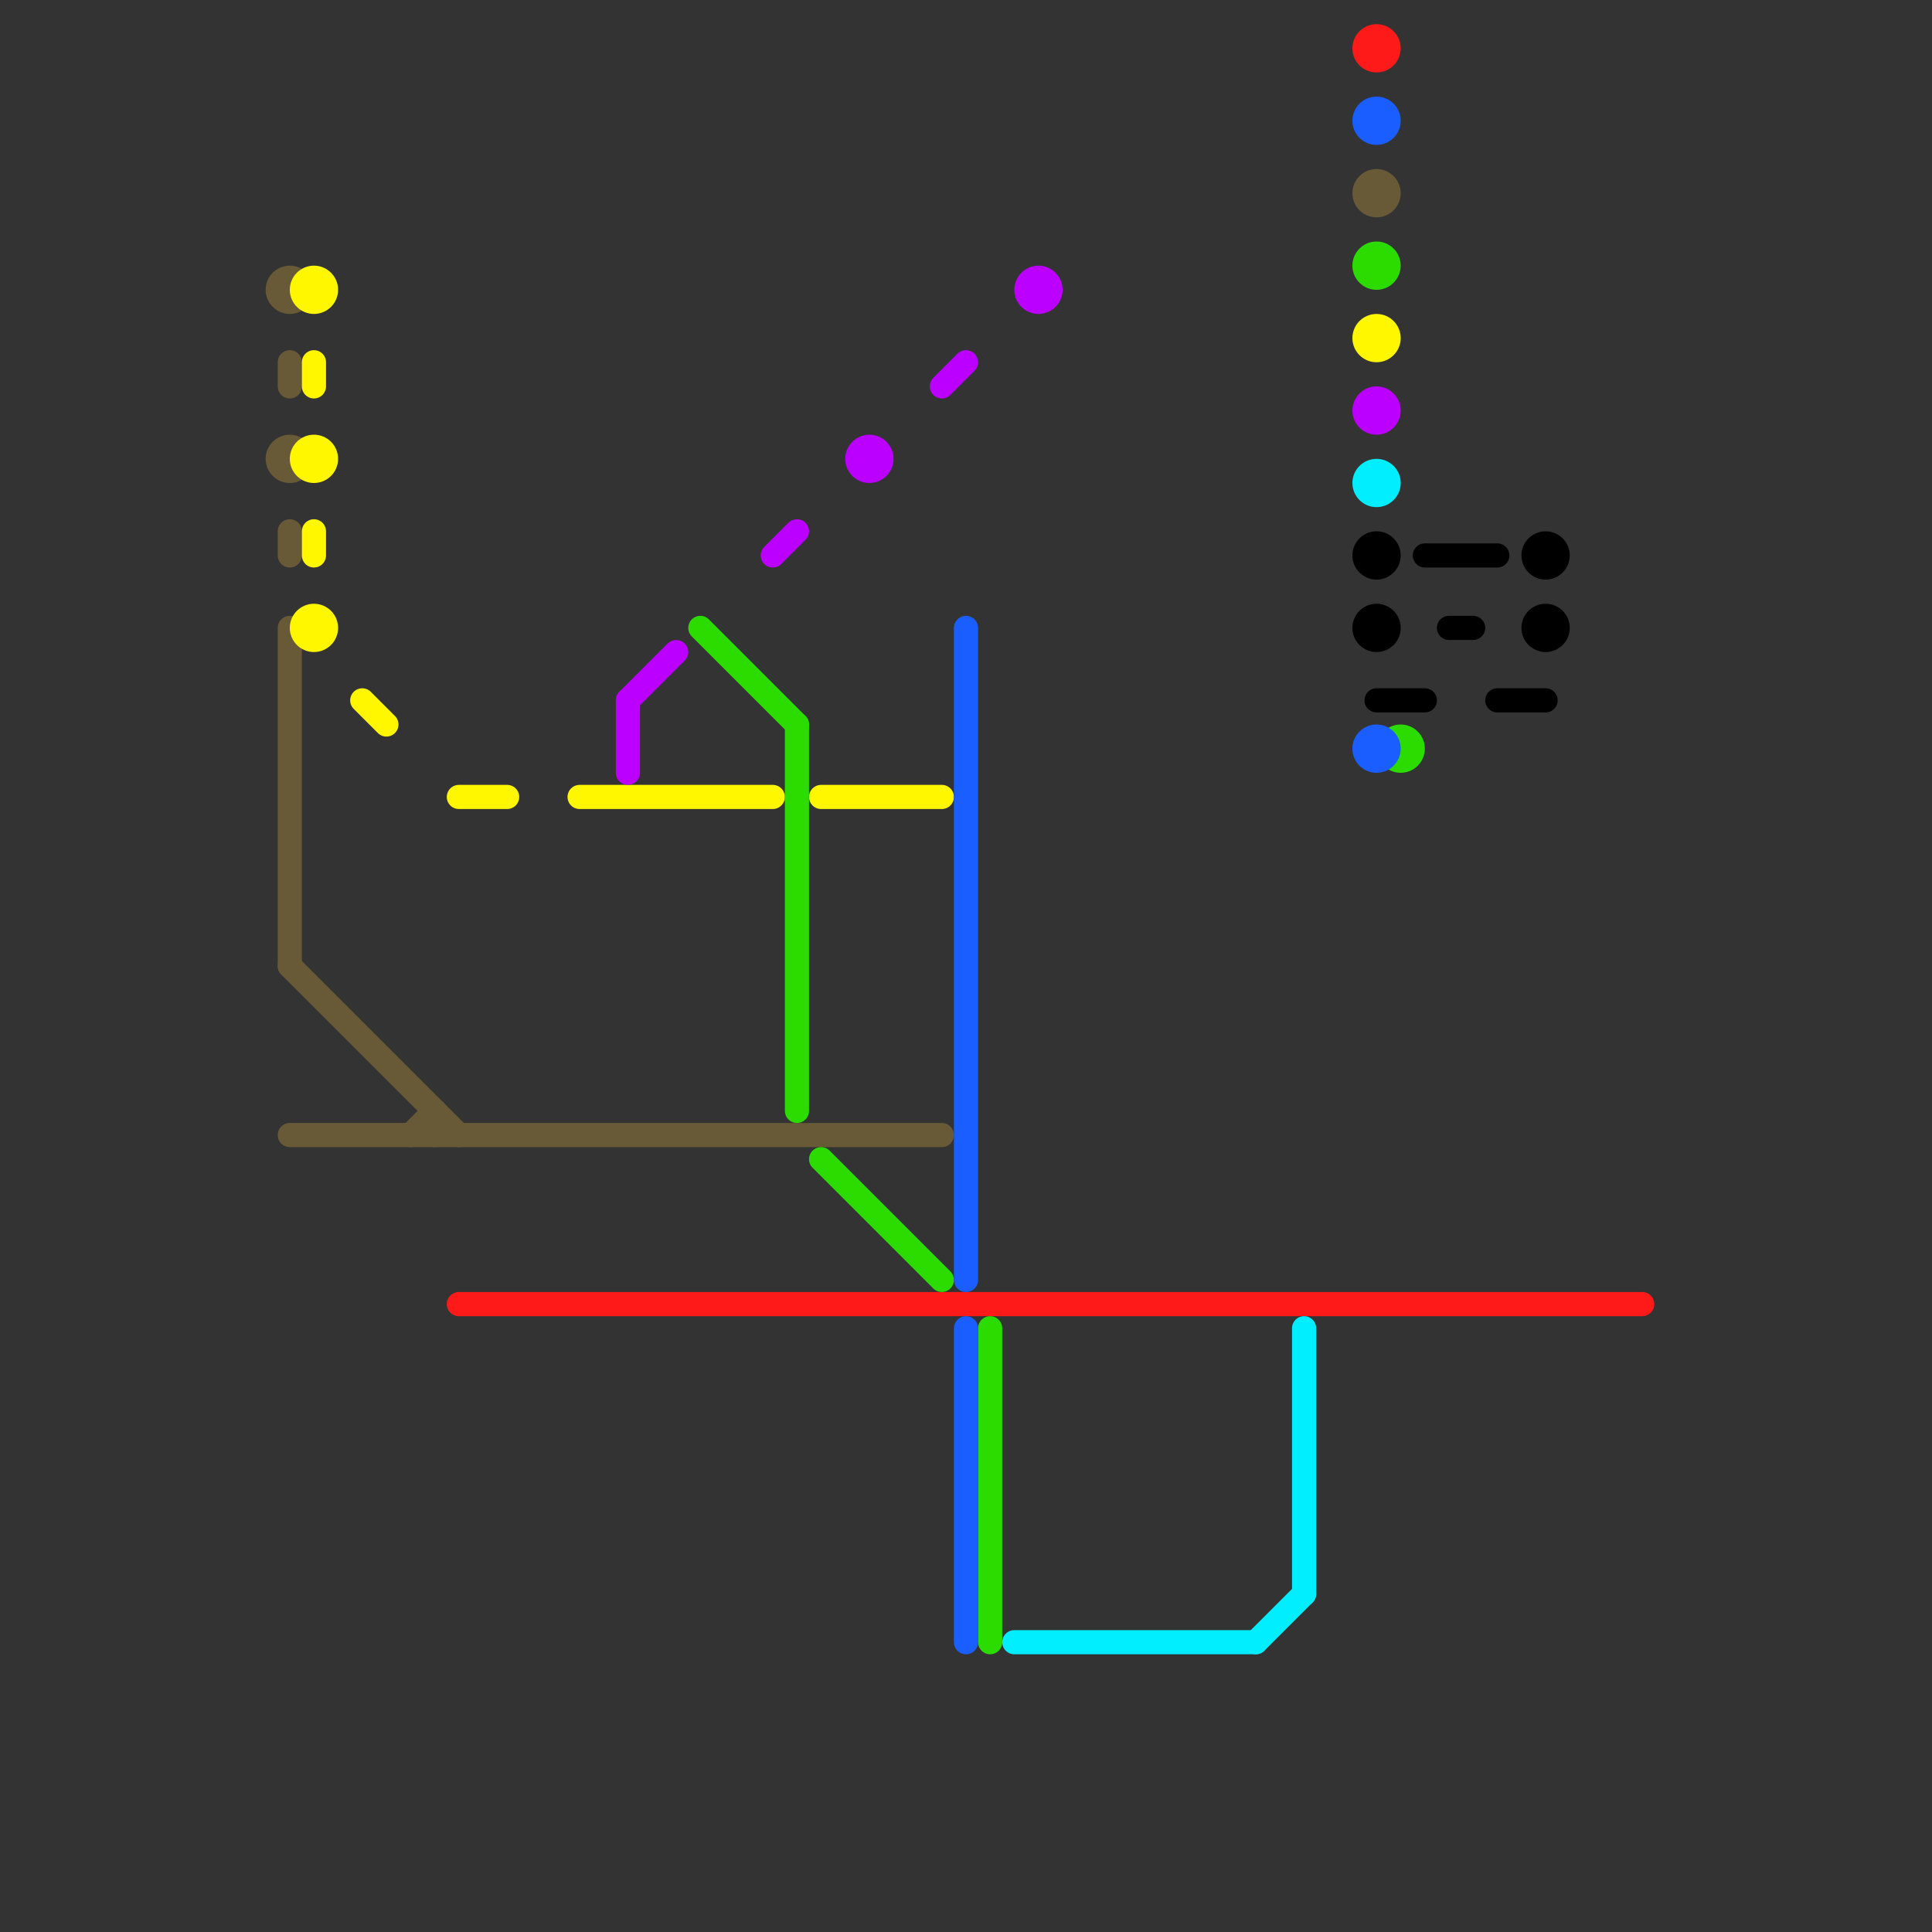 
<svg version="1.1" xmlns="http://www.w3.org/2000/svg" viewBox="0 0 80 80">
<rect x="0" y="0" width="80" height="80" fill="#333333" stroke="none"/>
<style>text { font: 1px Helvetica; font-weight: 600; white-space: pre; dominant-baseline: central; } line { stroke-width: 1; fill: none; stroke-linecap: round; stroke-linejoin: round; } .c0 { stroke: #685a37 } .c1 { stroke: #fff700 } .c2 { stroke: #ff1a1a } .c3 { stroke: #bb00ff } .c4 { stroke: #2cdb00 } .c5 { stroke: #1a5eff } .c6 { stroke: #00eeff } .c7 { stroke: #000000 }</style><defs><g id="wm-xf"><circle r="1.2" fill="#000"/><circle r="0.9" fill="#fff"/><circle r="0.6" fill="#000"/><circle r="0.3" fill="#fff"/></g><g id="wm"><circle r="0.6" fill="#000"/><circle r="0.3" fill="#fff"/></g></defs><line class="c0" x1="12" y1="22" x2="12" y2="23"/><line class="c0" x1="12" y1="47" x2="39" y2="47"/><line class="c0" x1="12" y1="40" x2="19" y2="47"/><line class="c0" x1="17" y1="47" x2="18" y2="46"/><line class="c0" x1="12" y1="15" x2="12" y2="16"/><line class="c0" x1="18" y1="46" x2="18" y2="47"/><line class="c0" x1="12" y1="26" x2="12" y2="40"/><circle cx="57" cy="8" r="1" fill="#685a37" /><circle cx="12" cy="12" r="1" fill="#685a37" /><circle cx="12" cy="19" r="1" fill="#685a37" /><line class="c1" x1="15" y1="29" x2="16" y2="30"/><line class="c1" x1="34" y1="33" x2="39" y2="33"/><line class="c1" x1="19" y1="33" x2="21" y2="33"/><line class="c1" x1="13" y1="22" x2="13" y2="23"/><line class="c1" x1="24" y1="33" x2="32" y2="33"/><line class="c1" x1="13" y1="15" x2="13" y2="16"/><circle cx="13" cy="19" r="1" fill="#fff700" /><circle cx="57" cy="14" r="1" fill="#fff700" /><circle cx="13" cy="26" r="1" fill="#fff700" /><circle cx="13" cy="12" r="1" fill="#fff700" /><line class="c2" x1="19" y1="54" x2="68" y2="54"/><circle cx="57" cy="2" r="1" fill="#ff1a1a" /><line class="c3" x1="39" y1="16" x2="40" y2="15"/><line class="c3" x1="26" y1="29" x2="28" y2="27"/><line class="c3" x1="26" y1="29" x2="26" y2="32"/><line class="c3" x1="32" y1="23" x2="33" y2="22"/><circle cx="36" cy="19" r="1" fill="#bb00ff" /><circle cx="43" cy="12" r="1" fill="#bb00ff" /><circle cx="57" cy="17" r="1" fill="#bb00ff" /><line class="c4" x1="34" y1="48" x2="39" y2="53"/><line class="c4" x1="29" y1="26" x2="33" y2="30"/><line class="c4" x1="41" y1="55" x2="41" y2="68"/><line class="c4" x1="33" y1="30" x2="33" y2="46"/><circle cx="58" cy="31" r="1" fill="#2cdb00" /><circle cx="57" cy="11" r="1" fill="#2cdb00" /><line class="c5" x1="40" y1="26" x2="40" y2="53"/><line class="c5" x1="40" y1="55" x2="40" y2="68"/><circle cx="57" cy="31" r="1" fill="#1a5eff" /><circle cx="57" cy="5" r="1" fill="#1a5eff" /><line class="c6" x1="54" y1="55" x2="54" y2="66"/><line class="c6" x1="42" y1="68" x2="52" y2="68"/><line class="c6" x1="52" y1="68" x2="54" y2="66"/><circle cx="57" cy="20" r="1" fill="#00eeff" /><line class="c7" x1="57" y1="29" x2="59" y2="29"/><line class="c7" x1="60" y1="26" x2="61" y2="26"/><line class="c7" x1="59" y1="23" x2="62" y2="23"/><line class="c7" x1="62" y1="29" x2="64" y2="29"/><circle cx="57" cy="26" r="1" fill="#000000" /><circle cx="57" cy="23" r="1" fill="#000000" /><circle cx="64" cy="23" r="1" fill="#000000" /><circle cx="64" cy="26" r="1" fill="#000000" />
</svg>
